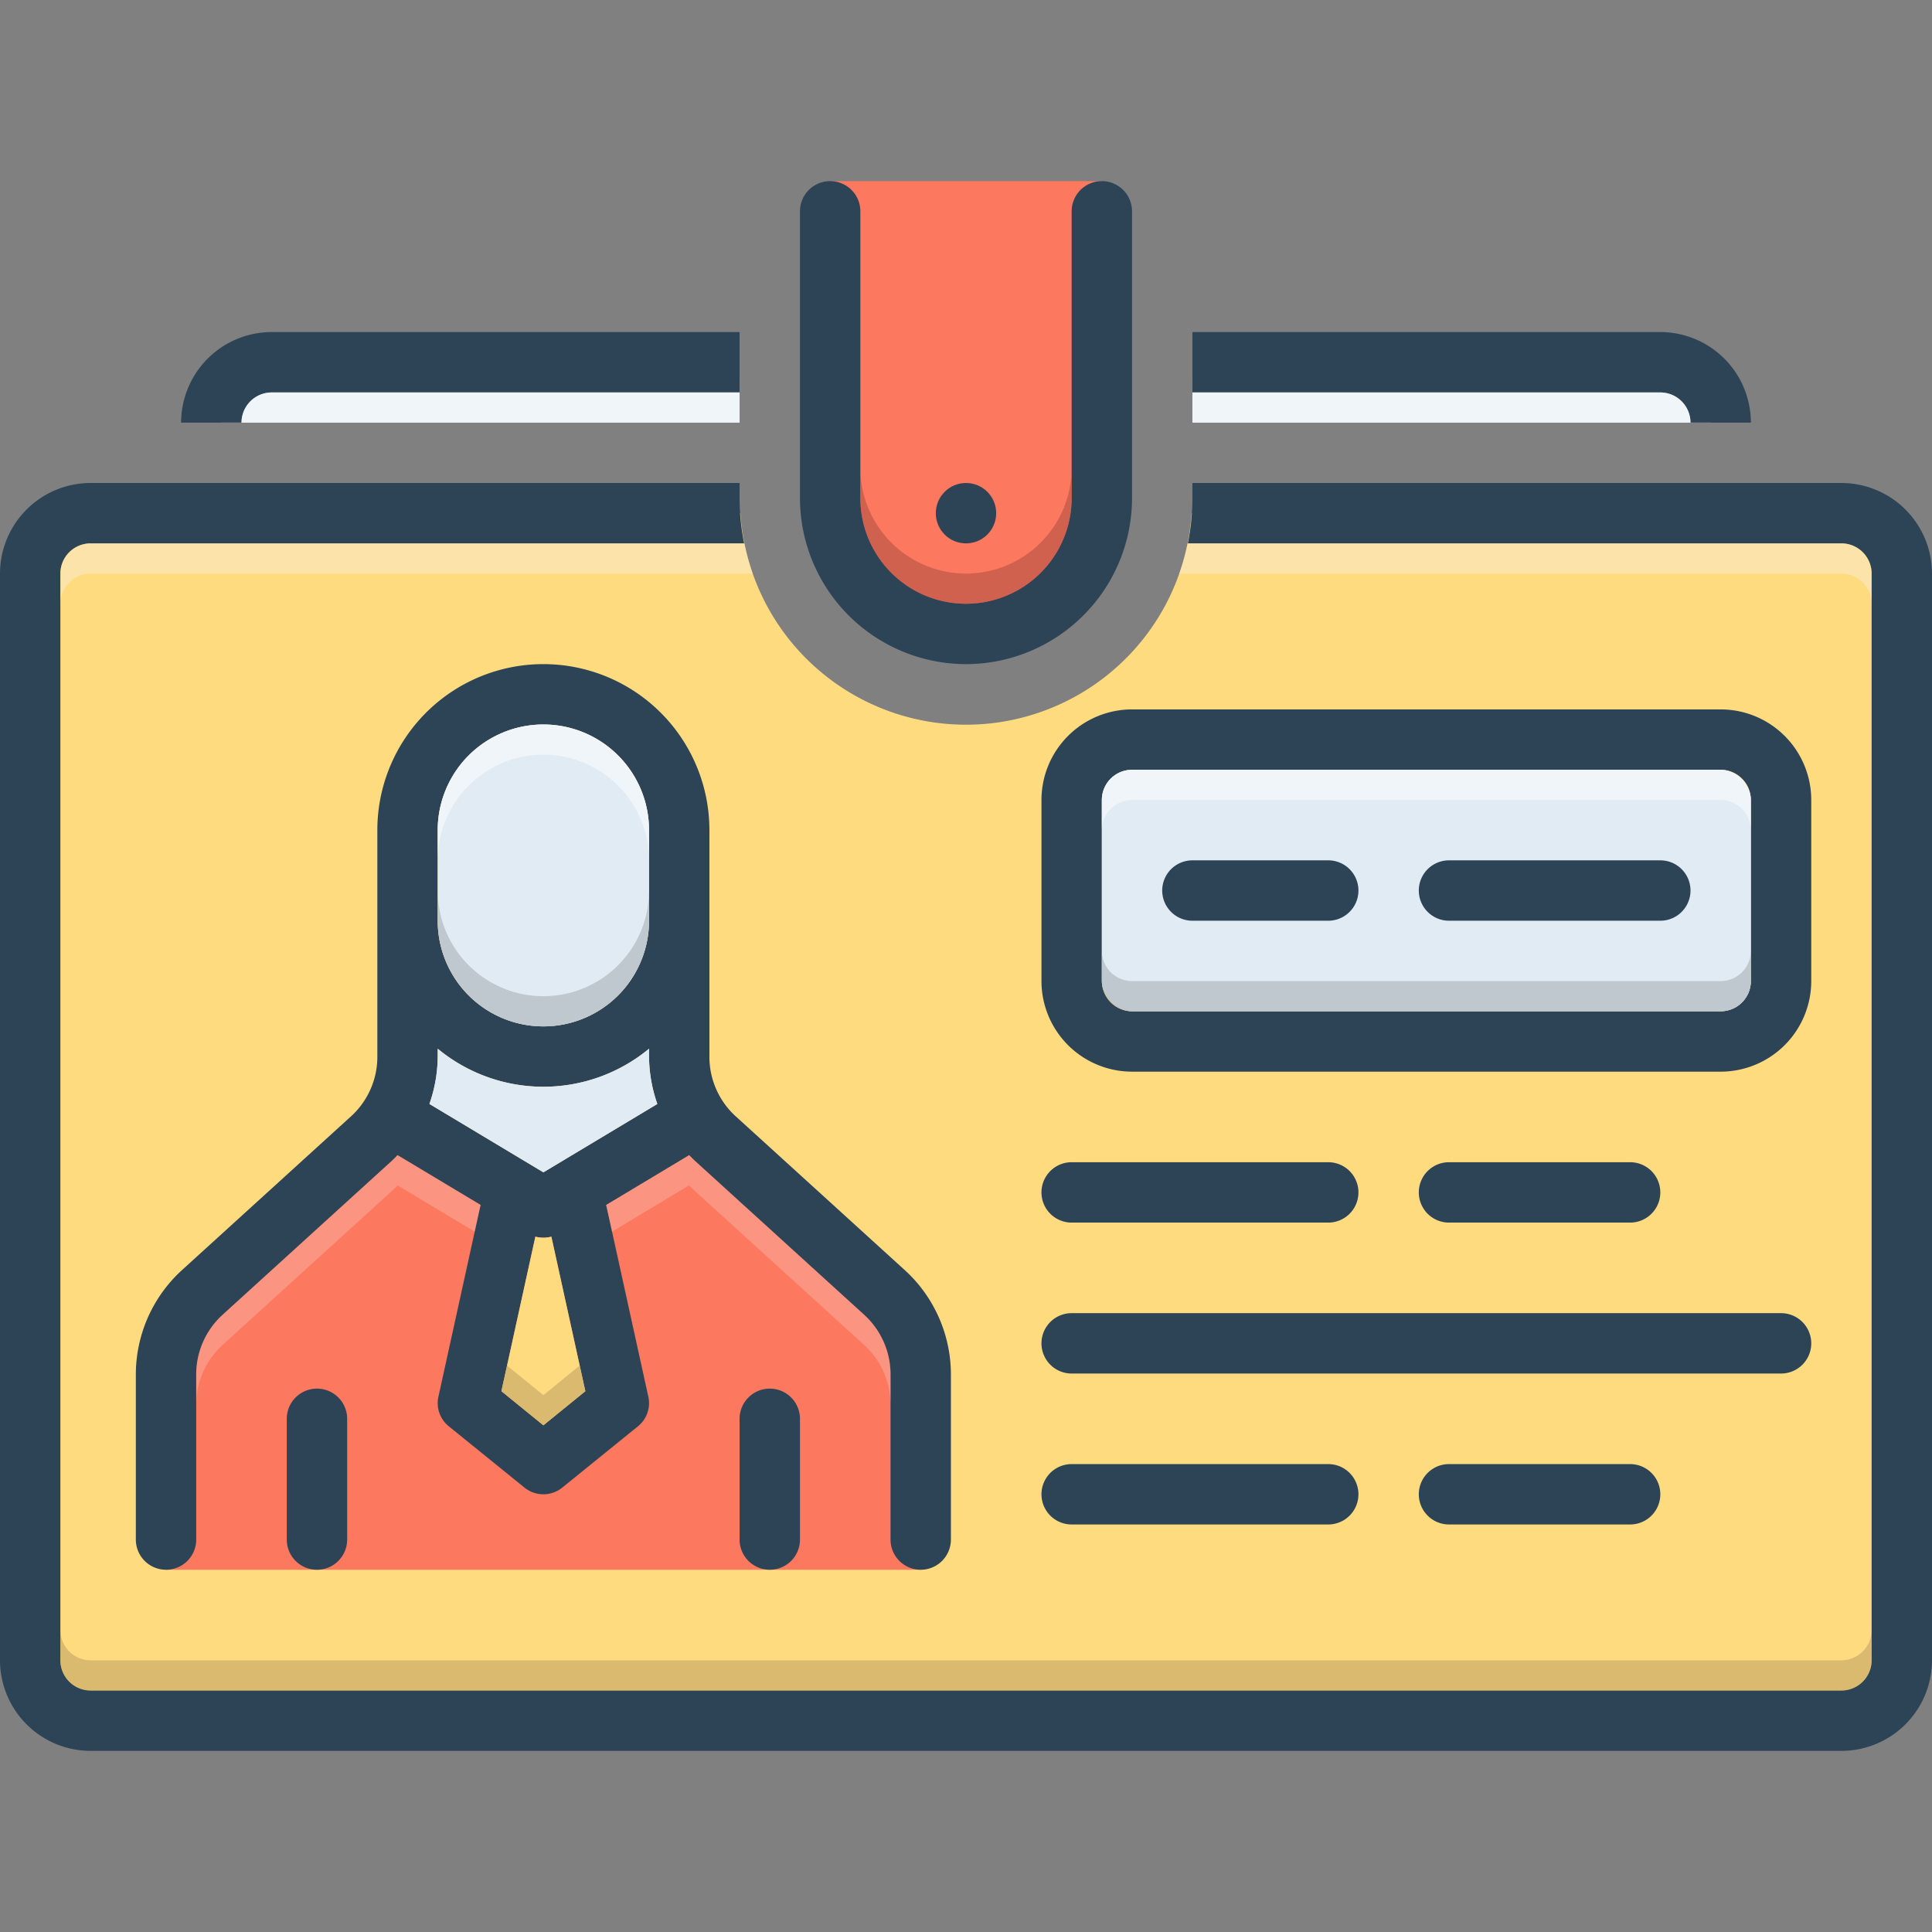 <svg xmlns="http://www.w3.org/2000/svg" data-name="Layer 1" viewBox="0 0 128 128"><rect x="0" y="0" width="128" height="128" fill="#808080" stroke="none"/><path fill="#ffdb80" d="M125.31,34v79.2H2.82V34H49.05a16.312,16.312,0,0,0,.27,2,14.976,14.976,0,0,0,29.36,0,16.312,16.312,0,0,0,.27-2Z"/><polygon fill="#fc785e" points="11 104 61 104 61 88.178 45.639 74 36 80.137 25.822 74.66 11.382 89 11 104"/><path fill="#fc785e" d="M55,12H73V32.934s-.124,8.863-8.938,8.863S54.9,34.577,55,30.145,55,12,55,12Z"/><rect width="34.36" height="3" x="79" y="25" fill="#e1ebf4"/><path fill="#2d4356" d="M49 94v8a2 2 0 004 0V94a2 2 0 00-4 0zM19 94v8a2 2 0 004 0V94a2 2 0 00-4 0zM71 81H88a2 2 0 000-4H71a2 2 0 000 4zM120 89a2 2 0 00-2-2H71a2 2 0 000 4h47A2 2 0 00120 89zM71 97a2 2 0 000 4H88a2 2 0 000-4zM108 81a2 2 0 000-4H96a2 2 0 000 4zM96 97a2 2 0 000 4h12a2 2 0 000-4zM114 47H75a6.005 6.005 0 00-6 6V65a6.005 6.005 0 006 6h39a6.005 6.005 0 006-6V53A6.005 6.005 0 00114 47zm2 18a2.006 2.006 0 01-2 2H75a2.006 2.006 0 01-2-2V53a2.006 2.006 0 012-2h39a2.006 2.006 0 012 2z"/><rect width="43" height="16" x="73" y="51" fill="#e1ebf4" rx="2" ry="2"/><path fill="#2d4356" d="M88 57H79a2 2 0 000 4h9a2 2 0 000-4zM110 57H96a2 2 0 000 4h14a2 2 0 000-4zM112 28h4a6.007 6.007 0 00-6-6H79v4h31A2.002 2.002 0 01112 28z"/><rect width="34.33" height="3" x="14.67" y="25" fill="#e1ebf4"/><path fill="#2d4356" d="M122,32H79v1a15.009,15.009,0,0,1-.302,3H122a2.002,2.002,0,0,1,2,2v72a2.002,2.002,0,0,1-2,2H6a2.002,2.002,0,0,1-2-2V38a2.002,2.002,0,0,1,2-2H49.302A15.009,15.009,0,0,1,49,33V32H6a6.007,6.007,0,0,0-6,6v72a6.007,6.007,0,0,0,6,6H122a6.007,6.007,0,0,0,6-6V38A6.007,6.007,0,0,0,122,32Z"/><path fill="#2d4356" d="M64,44A11.012,11.012,0,0,0,75,33V14a2,2,0,0,0-4,0V33a7,7,0,0,1-14,0V14a2,2,0,0,0-4,0V33A11.012,11.012,0,0,0,64,44Z"/><circle cx="64" cy="34" r="2" fill="#2d4356"/><path fill="#2d4356" d="M59.99,84.19,48.7,73.92A5.328,5.328,0,0,1,47,69.96V55a11,11,0,0,0-22,0V69.96a5.328,5.328,0,0,1-1.7,3.96L12.01,84.19A9.363,9.363,0,0,0,9,91.12V102a2,2,0,0,0,4,0V91.12a5.351,5.351,0,0,1,1.7-3.97L25.99,76.88c.12-.11.23-.23.35-.35l5.5,3.3L29.05,92.52a1.968,1.968,0,0,0,.69,1.98l5,4.05a1.989,1.989,0,0,0,2.52,0l5-4.05a1.968,1.968,0,0,0,.69-1.98L40.16,79.83l5.5-3.3c.12.12.23.24.35.35L57.3,87.15A5.351,5.351,0,0,1,59,91.12V102a2,2,0,0,0,4,0V91.12A9.363,9.363,0,0,0,59.99,84.19ZM29,55a7,7,0,0,1,14,0v6a7,7,0,0,1-14,0Zm7,39.43-2.78-2.26,2.25-10.24a2.041,2.041,0,0,0,1.06,0l2.25,10.24Zm0-16.76-7.55-4.53A9.706,9.706,0,0,0,29,69.96v-.48a10.982,10.982,0,0,0,14,0v.48A9.706,9.706,0,0,0,43.55,73.14Z"/><path fill="#e1ebf4" d="M43 55v6a7 7 0 01-14 0V55a7 7 0 0114 0zM43.55 73.14L36 77.67l-7.55-4.53A9.706 9.706 0 0029 69.96v-.48a10.982 10.982 0 0014 0v.48A9.706 9.706 0 0043.55 73.14z"/><path fill="#ffdb80" d="M38.78,92.17,36,94.43l-2.78-2.26,2.25-10.24a2.041,2.041,0,0,0,1.06,0Z"/><path fill="#2d4356" d="M18,26H49V22H18a6.007,6.007,0,0,0-6,6h4A2.002,2.002,0,0,1,18,26Z"/><path fill="#fff" d="M112,28H79V26h31A2.006,2.006,0,0,1,112,28Z" opacity=".5"/><path fill="#f9edd2" d="M49.87,38H6a2.006,2.006,0,0,0-2,2V38a2.006,2.006,0,0,1,2-2H49.32A15.163,15.163,0,0,0,49.87,38Z" opacity=".5"/><path fill="#f9dbd7" d="M31.84 79.83l-.39 1.77-5.11-3.07c-.12.12-.23.24-.35.35l-11.29 10.27a5.35 5.35 0 00-1.7 3.97v-2a5.35 5.35 0 011.7-3.97l11.29-10.27c.12-.11.23-.23.35-.35zM59 91.12v2a5.35 5.35 0 00-1.7-3.97l-11.29-10.27c-.12-.11-.23-.23-.35-.35l-5.11 3.07-.39-1.77 5.5-3.3c.12.12.23.24.35.35l11.29 10.27A5.35 5.35 0 0159 91.12z" opacity=".3"/><path fill="#fff" d="M49 26v2H16a2.006 2.006 0 012-2zM116 53v2a2.006 2.006 0 00-2-2H75a2.006 2.006 0 00-2 2v-2a2.006 2.006 0 012-2h39A2.006 2.006 0 01116 53z" opacity=".5"/><path fill="#9fa5aa" d="M116,63v2a2.006,2.006,0,0,1-2,2H75a2.006,2.006,0,0,1-2-2v-2a2.006,2.006,0,0,0,2,2h39A2.006,2.006,0,0,0,116,63Z" opacity=".5"/><path fill="#ad9359" d="M124,108v2a2.006,2.006,0,0,1-2,2H6a2.006,2.006,0,0,1-2-2v-2a2.006,2.006,0,0,0,2,2H122A2.006,2.006,0,0,0,124,108Z" opacity=".45"/><path fill="#f9edd2" d="M124,38v2a2.006,2.006,0,0,0-2-2H78.13a15.163,15.163,0,0,0,.55-2H122A2.006,2.006,0,0,1,124,38Z" opacity=".5"/><path fill="#a54b3f" d="M71,31v2a7,7,0,0,1-14,0v-2a7,7,0,0,0,14,0Z" opacity=".5"/><path fill="#fff" d="M43,55v2a7,7,0,1,0-14,0v-2a7,7,0,1,1,14,0Z" opacity=".5"/><path fill="#9fa5aa" d="M43,59v2a7,7,0,0,1-14,0v-2a7,7,0,0,0,14,0Z" opacity=".5"/><polygon fill="#ad9359" points="38.78 92.17 36 94.43 33.22 92.17 33.59 90.47 36 92.43 38.41 90.47 38.78 92.17" opacity=".45"/></svg>